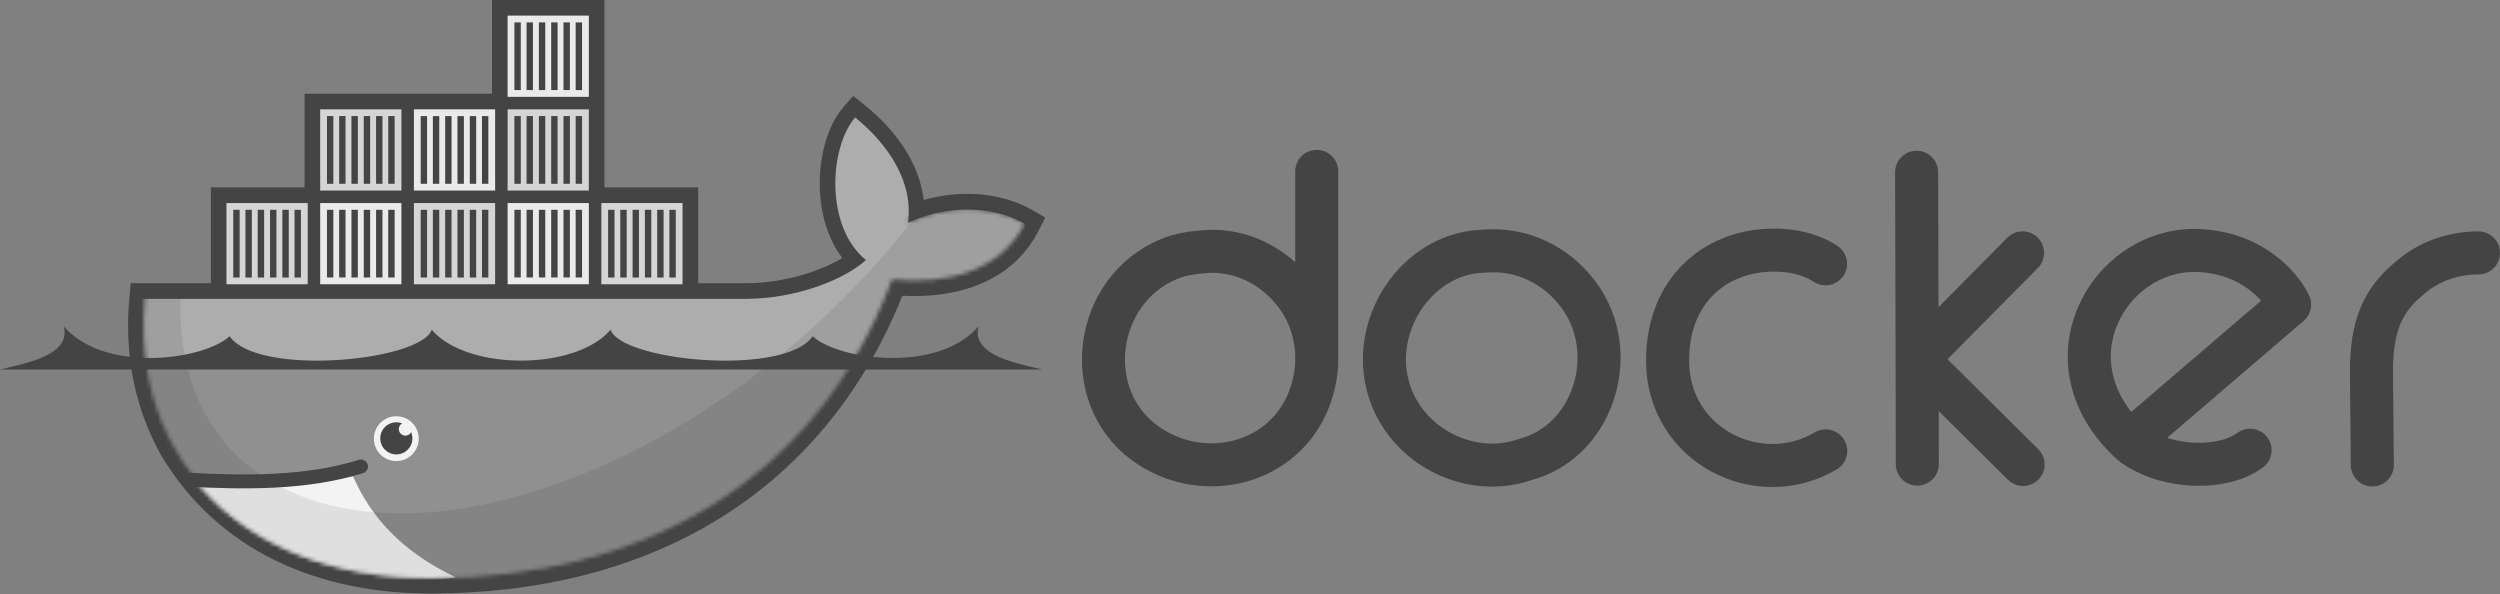 <svg xmlns="http://www.w3.org/2000/svg" width="610" height="145" fill="none"><rect width="100%" height="100%" fill="#808080" stroke="none"/><g clip-path="url(#a)"><path stroke="#444" stroke-linecap="round" stroke-linejoin="round" stroke-width="10.5" d="m467.82 113.241-.042-25.558m0 0-.127-45.657m.127 45.657 25.727-25.98m-25.727 25.98 25.854 25.643M321.285 88.022c.125-5.481-1.469-11.082-4.696-15.614-4.652-6.532-12.18-10.99-20.438-11.087-.551 0-1.096 0-1.651.043-3.264.201-6.426.655-9.224 1.819-18.401 7.656-21.661 33.208-6.136 44.769 13.445 10.011 33.002 5.923 39.776-9.352 1.431-3.228 2.369-7.297 2.369-10.578zm0 0V41.814m124.152 22.554c-3.81-2.462-8.255-3.35-12.652-3.343-.477 0-.967.024-1.396.042-12.713.547-24.5 9.53-24.5 26.955 0 20.6 22.088 31.718 38.59 22.003m74.135-2.243c13.002-11.137 39.056-33.47 39.056-33.47s-.95-1.797-1.566-2.624c-5.257-7.055-13.289-10.578-21.749-10.578-20.909 0-36.582 27.036-15.741 46.672zm0 0c1.443 1.36 3.425 2.425 5.628 3.343 7.647 3.189 18.116 2.927 23.78-1.269m55.724-48.154c-6.42.017-12.672 2.266-17.306 6.601-7.308 6.031-8.895 13.648-8.802 23.273l.212 21.877M364.02 61.194c-.593.011-1.182.074-1.777.085-15.855.291-27.286 16.76-23.823 32.032 3.375 14.883 19.634 23.696 33.682 18.83 16.359-4.289 23.031-24.889 14.048-38.803-4.912-7.61-13.239-12.313-22.13-12.144z"/><path fill="#444" d="M147.488 45.732h22.866v23.375h11.562c5.339 0 10.83-.951 15.887-2.665 2.484-.842 5.273-2.014 7.723-3.489-3.227-4.214-4.875-9.536-5.361-14.78-.658-7.135.781-16.421 5.609-22.005l2.404-2.78 2.864 2.302c7.212 5.794 13.276 13.89 14.345 23.118 8.683-2.554 18.878-1.95 26.532 2.468l3.14 1.811-1.653 3.226c-6.473 12.633-20.005 16.547-33.235 15.854-19.797 49.309-62.898 72.653-115.157 72.653-27 0-51.77-10.093-65.876-34.047-.827-1.488-1.535-3.044-2.286-4.572-4.768-10.544-6.352-22.095-5.278-33.637l.323-3.457H51.45V45.733h22.866V22.867h45.732V0h27.439l.001 45.732z"/><mask id="b" width="215" height="139" x="35" y="2" maskUnits="userSpaceOnUse" style="mask-type:luminance"><path fill="#fff" d="M76 2v46H54v23H35.58c-.078.666-.141 1.333-.206 2-1.15 12.531 1.037 24.088 6.063 33.969L43.125 110c1.01 1.817 2.19 3.523 3.437 5.188 1.245 1.662 1.686 2.582 2.469 3.687C62.319 133.811 82.129 141 105 141c50.648 0 93.633-22.438 112.656-72.844 13.497 1.385 26.443-2.076 32.344-13.594-9.399-5.423-21.479-3.685-28.438-.187L240 2l-72 46h-23V2H76z"/></mask><g mask="url(#b)"><path fill="#EAEAEA" d="M123.858 3.81h19.818v19.82h-19.818V3.81z"/><path fill="#000" d="M126.292 21.977V5.46zm2.972 0V5.46zm3.002 0V5.46zm3.003 0V5.46zm3.003 0V5.46zm2.971 0V5.46z"/><path stroke="#444" stroke-width="1.56" d="M126.292 21.977V5.46m2.972 16.516V5.46m3.002 16.516V5.46m3.003 16.516V5.46m3.003 16.516V5.46m2.971 16.516V5.46"/><path fill="#D5D5D5" d="M146.725 23.628h19.817V3.81h-19.817v19.817z"/><path fill="#000" d="M149.158 5.462v16.515zm2.972 0v16.515zm3.002 0v16.515zm3.003 0v16.515zm3.003 0v16.515zm2.972 0v16.515z"/><path stroke="#444" stroke-width="1.56" d="M149.158 5.462v16.515m2.972-16.515v16.515m3.002-16.515v16.515m3.003-16.515v16.515m3.003-16.515v16.515m2.972-16.515v16.515"/><path fill="#D5D5D5" d="M32.395 26.677h19.817v19.817H32.394V26.677z"/><path fill="#EAEAEA" d="M32.395 49.542h19.817v19.819H32.394v-19.82z"/><path fill="#000" d="M34.828 44.843V28.327zm2.972 0V28.327zm3.002 0V28.327zm3.003 0V28.327zm3.003 0V28.327zm2.971 0V28.327z"/><path stroke="#444" stroke-width="1.56" d="M34.828 44.843V28.327M37.8 44.843V28.327m3.002 16.516V28.327m3.003 16.516V28.327m3.003 16.516V28.327m2.971 16.516V28.327"/><path fill="#000" d="M34.828 67.709V51.193zm2.972 0V51.193zm3.002 0V51.193zm3.003 0V51.193zm3.003 0V51.193zm2.971 0V51.193z"/><path stroke="#444" stroke-width="1.56" d="M34.828 67.709V51.193M37.8 67.71V51.193m3.002 16.516V51.193m3.003 16.516V51.193m3.003 16.516V51.193M49.78 67.71V51.193"/><path fill="#D5D5D5" d="M55.26 69.36h19.818V49.543H55.261V69.36z"/><path fill="#EAEAEA" d="M55.26 46.494h19.818V26.676H55.261v19.818z"/><path fill="#000" d="M57.694 51.194V67.71zm2.972 0V67.71zm3.002 0V67.71zm3.003 0V67.71zm3.003 0V67.71zm2.972 0V67.71z"/><path stroke="#444" stroke-width="1.56" d="M57.694 51.194V67.71m2.972-16.516V67.71m3.002-16.516V67.71m3.003-16.516V67.71m3.003-16.516V67.71m2.972-16.516V67.71"/><path fill="#000" d="M57.694 28.328v16.515zm2.972 0v16.515zm3.002 0v16.515zm3.003 0v16.515zm3.003 0v16.515zm2.972 0v16.515z"/><path stroke="#444" stroke-width="1.56" d="M57.694 28.328v16.515m2.972-16.515v16.515m3.002-16.515v16.515m3.003-16.515v16.515m3.003-16.515v16.515m2.972-16.515v16.515"/><path fill="#D5D5D5" d="M78.127 26.677h19.818v19.817H78.127V26.677z"/><path fill="#EAEAEA" d="M78.127 49.542h19.818v19.819H78.127v-19.82z"/><path fill="#000" d="M80.56 44.843V28.327zm2.972 0V28.327zm3.002 0V28.327zm3.004 0V28.327zm3.003 0V28.327zm2.97 0V28.327z"/><path stroke="#444" stroke-width="1.56" d="M80.56 44.843V28.327m2.972 16.516V28.327m3.002 16.516V28.327m3.004 16.516V28.327m3.003 16.516V28.327m2.97 16.516V28.327"/><path fill="#000" d="M80.56 67.709V51.193zm2.972 0V51.193zm3.002 0V51.193zm3.004 0V51.193zm3.003 0V51.193zm2.97 0V51.193z"/><path stroke="#444" stroke-width="1.56" d="M80.56 67.709V51.193m2.972 16.516V51.193m3.002 16.516V51.193m3.004 16.516V51.193M92.54 67.71V51.193m2.97 16.516V51.193"/><path fill="#D5D5D5" d="M100.993 69.36h19.818V49.543h-19.818V69.36z"/><path fill="#EAEAEA" d="M100.993 46.494h19.818V26.676h-19.818v19.818z"/><path fill="#000" d="M103.427 51.194V67.71zm2.972 0V67.71zm3.001 0V67.71zm3.004 0V67.71zm3.003 0V67.71zm2.971 0V67.71z"/><path stroke="#444" stroke-width="1.56" d="M103.427 51.194V67.71m2.972-16.516V67.71m3.001-16.516V67.71m3.004-16.516V67.71m3.003-16.516V67.71m2.971-16.516V67.71"/><path fill="#000" d="M103.427 28.328v16.515zm2.972 0v16.515zm3.001 0v16.515zm3.004 0v16.515zm3.003 0v16.515zm2.971 0v16.515z"/><path stroke="#444" stroke-width="1.56" d="M103.427 28.328v16.515m2.972-16.515v16.515m3.001-16.515v16.515m3.004-16.515v16.515m3.003-16.515v16.515m2.971-16.515v16.515"/><path fill="#D5D5D5" d="M123.858 26.677h19.818v19.817h-19.818V26.677z"/><path fill="#EAEAEA" d="M123.858 49.542h19.818v19.819h-19.818v-19.82z"/><path fill="#000" d="M126.292 44.843V28.327zm2.972 0V28.327zm3.002 0V28.327zm3.003 0V28.327zm3.003 0V28.327zm2.971 0V28.327z"/><path stroke="#444" stroke-width="1.56" d="M126.292 44.843V28.327m2.972 16.516V28.327m3.002 16.516V28.327m3.003 16.516V28.327m3.003 16.516V28.327m2.971 16.516V28.327"/><path fill="#000" d="M126.292 67.709V51.193zm2.972 0V51.193zm3.002 0V51.193zm3.003 0V51.193zm3.003 0V51.193zm2.971 0V51.193z"/><path stroke="#444" stroke-width="1.56" d="M126.292 67.709V51.193m2.972 16.516V51.193m3.002 16.516V51.193m3.003 16.516V51.193m3.003 16.516V51.193m2.971 16.516V51.193"/><path fill="#D5D5D5" d="M146.725 69.36h19.817V49.543h-19.817V69.36z"/><path fill="#EAEAEA" d="M146.725 46.494h19.817V26.676h-19.817v19.818z"/><path fill="#000" d="M149.158 51.194V67.71zm2.972 0V67.71zm3.002 0V67.71zm3.003 0V67.71zm3.003 0V67.71zm2.972 0V67.71z"/><path stroke="#444" stroke-width="1.56" d="M149.158 51.194V67.71m2.972-16.516V67.71m3.002-16.516V67.71m3.003-16.516V67.71m3.003-16.516V67.71m2.972-16.516V67.71"/><path fill="#000" d="M149.158 28.328v16.515zm2.972 0v16.515zm3.002 0v16.515zm3.003 0v16.515zm3.003 0v16.515zm2.972 0v16.515z"/><path stroke="#444" stroke-width="1.56" d="M149.158 28.328v16.515m2.972-16.515v16.515m3.002-16.515v16.515m3.003-16.515v16.515m3.003-16.515v16.515m2.972-16.515v16.515"/></g><mask id="c" width="215" height="139" x="35" y="2" maskUnits="userSpaceOnUse" style="mask-type:luminance"><path fill="#fff" d="M76 2v46H54v23H35.58c-.078.666-.141 1.333-.206 2-1.15 12.531 1.037 24.088 6.063 33.969L43.125 110c1.01 1.817 2.19 3.523 3.437 5.188 1.245 1.662 1.686 2.582 2.469 3.687C62.319 133.811 82.129 141 105 141c50.648 0 93.633-22.438 112.656-72.844 13.497 1.385 26.443-2.076 32.344-13.594-9.399-5.423-21.479-3.685-28.438-.187L240 2l-72 46h-23V2H76z"/></mask><g mask="url(#c)"><path fill="#ADADAD" d="M221.57 54.38c1.533-11.916-7.384-21.275-12.914-25.719-6.373 7.368-7.363 26.678 2.635 34.808-5.58 4.956-17.337 9.448-29.376 9.448H34C32.83 85.484 34 146 34 146h217l-.987-91.424c-9.398-5.424-21.484-3.694-28.443-.196z"/></g><mask id="d" width="215" height="139" x="35" y="2" maskUnits="userSpaceOnUse" style="mask-type:luminance"><path fill="#fff" d="M76 2v46H54v23H35.58c-.078.666-.141 1.333-.206 2-1.15 12.531 1.037 24.088 6.063 33.969L43.125 110c1.01 1.817 2.19 3.523 3.437 5.188 1.245 1.662 1.686 2.582 2.469 3.687C62.319 133.811 82.129 141 105 141c50.648 0 93.633-22.438 112.656-72.844 13.497 1.385 26.443-2.076 32.344-13.594-9.399-5.423-21.479-3.685-28.438-.187L240 2l-72 46h-23V2H76z"/></mask><g mask="url(#d)"><path fill="#000" fill-opacity=".17" d="M34 89v57h217V89"/></g><mask id="e" width="215" height="139" x="35" y="2" maskUnits="userSpaceOnUse" style="mask-type:luminance"><path fill="#fff" d="M76 2v46H54v23H35.58c-.078.666-.141 1.333-.206 2-1.15 12.531 1.037 24.088 6.063 33.969L43.125 110c1.01 1.817 2.19 3.523 3.437 5.188 1.245 1.662 1.686 2.582 2.469 3.687C62.319 133.811 82.129 141 105 141c50.648 0 93.633-22.438 112.656-72.844 13.497 1.385 26.443-2.076 32.344-13.594-9.399-5.423-21.479-3.685-28.438-.187L240 2l-72 46h-23V2H76z"/></mask><g mask="url(#e)"><path fill="#F3F3F3" d="M111.237 140.89c-13.54-6.425-20.971-15.159-25.106-24.694L45 118l21 28 45.237-5.11z"/></g><mask id="f" width="215" height="139" x="35" y="2" maskUnits="userSpaceOnUse" style="mask-type:luminance"><path fill="#fff" d="M76 2v46H54v23H35.58c-.078.666-.141 1.333-.206 2-1.15 12.531 1.037 24.088 6.063 33.969L43.125 110c1.01 1.817 2.19 3.523 3.437 5.188 1.245 1.662 1.686 2.582 2.469 3.687C62.319 133.811 82.129 141 105 141c50.648 0 93.633-22.438 112.656-72.844 13.497 1.385 26.443-2.076 32.344-13.594-9.399-5.423-21.479-3.685-28.438-.187L240 2l-72 46h-23V2H76z"/></mask><g mask="url(#f)"><path fill="#000" fill-opacity=".085" d="M222.5 53.938v.03c-20.861 26.89-50.783 50.379-82.906 62.72-28.655 11.007-53.639 11.06-70.875 2.218-1.856-1.048-3.676-2.211-5.5-3.312-12.637-8.832-19.755-23.442-19.157-42.688H34V146h217V50h-25l-3.5 3.938z"/></g><path stroke="#444" stroke-linecap="round" stroke-width="3.4" d="M45.625 117.031c14.165.776 29.282.915 42.469-3.219"/><path fill="#F3F3F3" d="M102.17 106.959a5.467 5.467 0 1 1-10.933 0 5.467 5.467 0 0 1 10.933 0z"/><path fill="#444" d="M98.122 103.308a1.598 1.598 0 1 0 2.199 2.149 3.916 3.916 0 1 1-2.2-2.149zM0 90.162h254.327c-5.537-1.404-17.521-3.302-15.544-10.56-10.069 11.652-34.353 8.175-40.482 2.43-6.824 9.898-46.554 6.135-49.325-1.576-8.556 10.041-35.067 10.041-43.623 0-2.773 7.711-42.502 11.474-49.327 1.575-6.129 5.746-30.41 9.223-40.48-2.428C17.522 86.86 5.539 88.758 0 90.163z"/></g><defs><clipPath id="a"><path fill="#fff" d="M0 0h610v145H0z"/></clipPath></defs></svg>